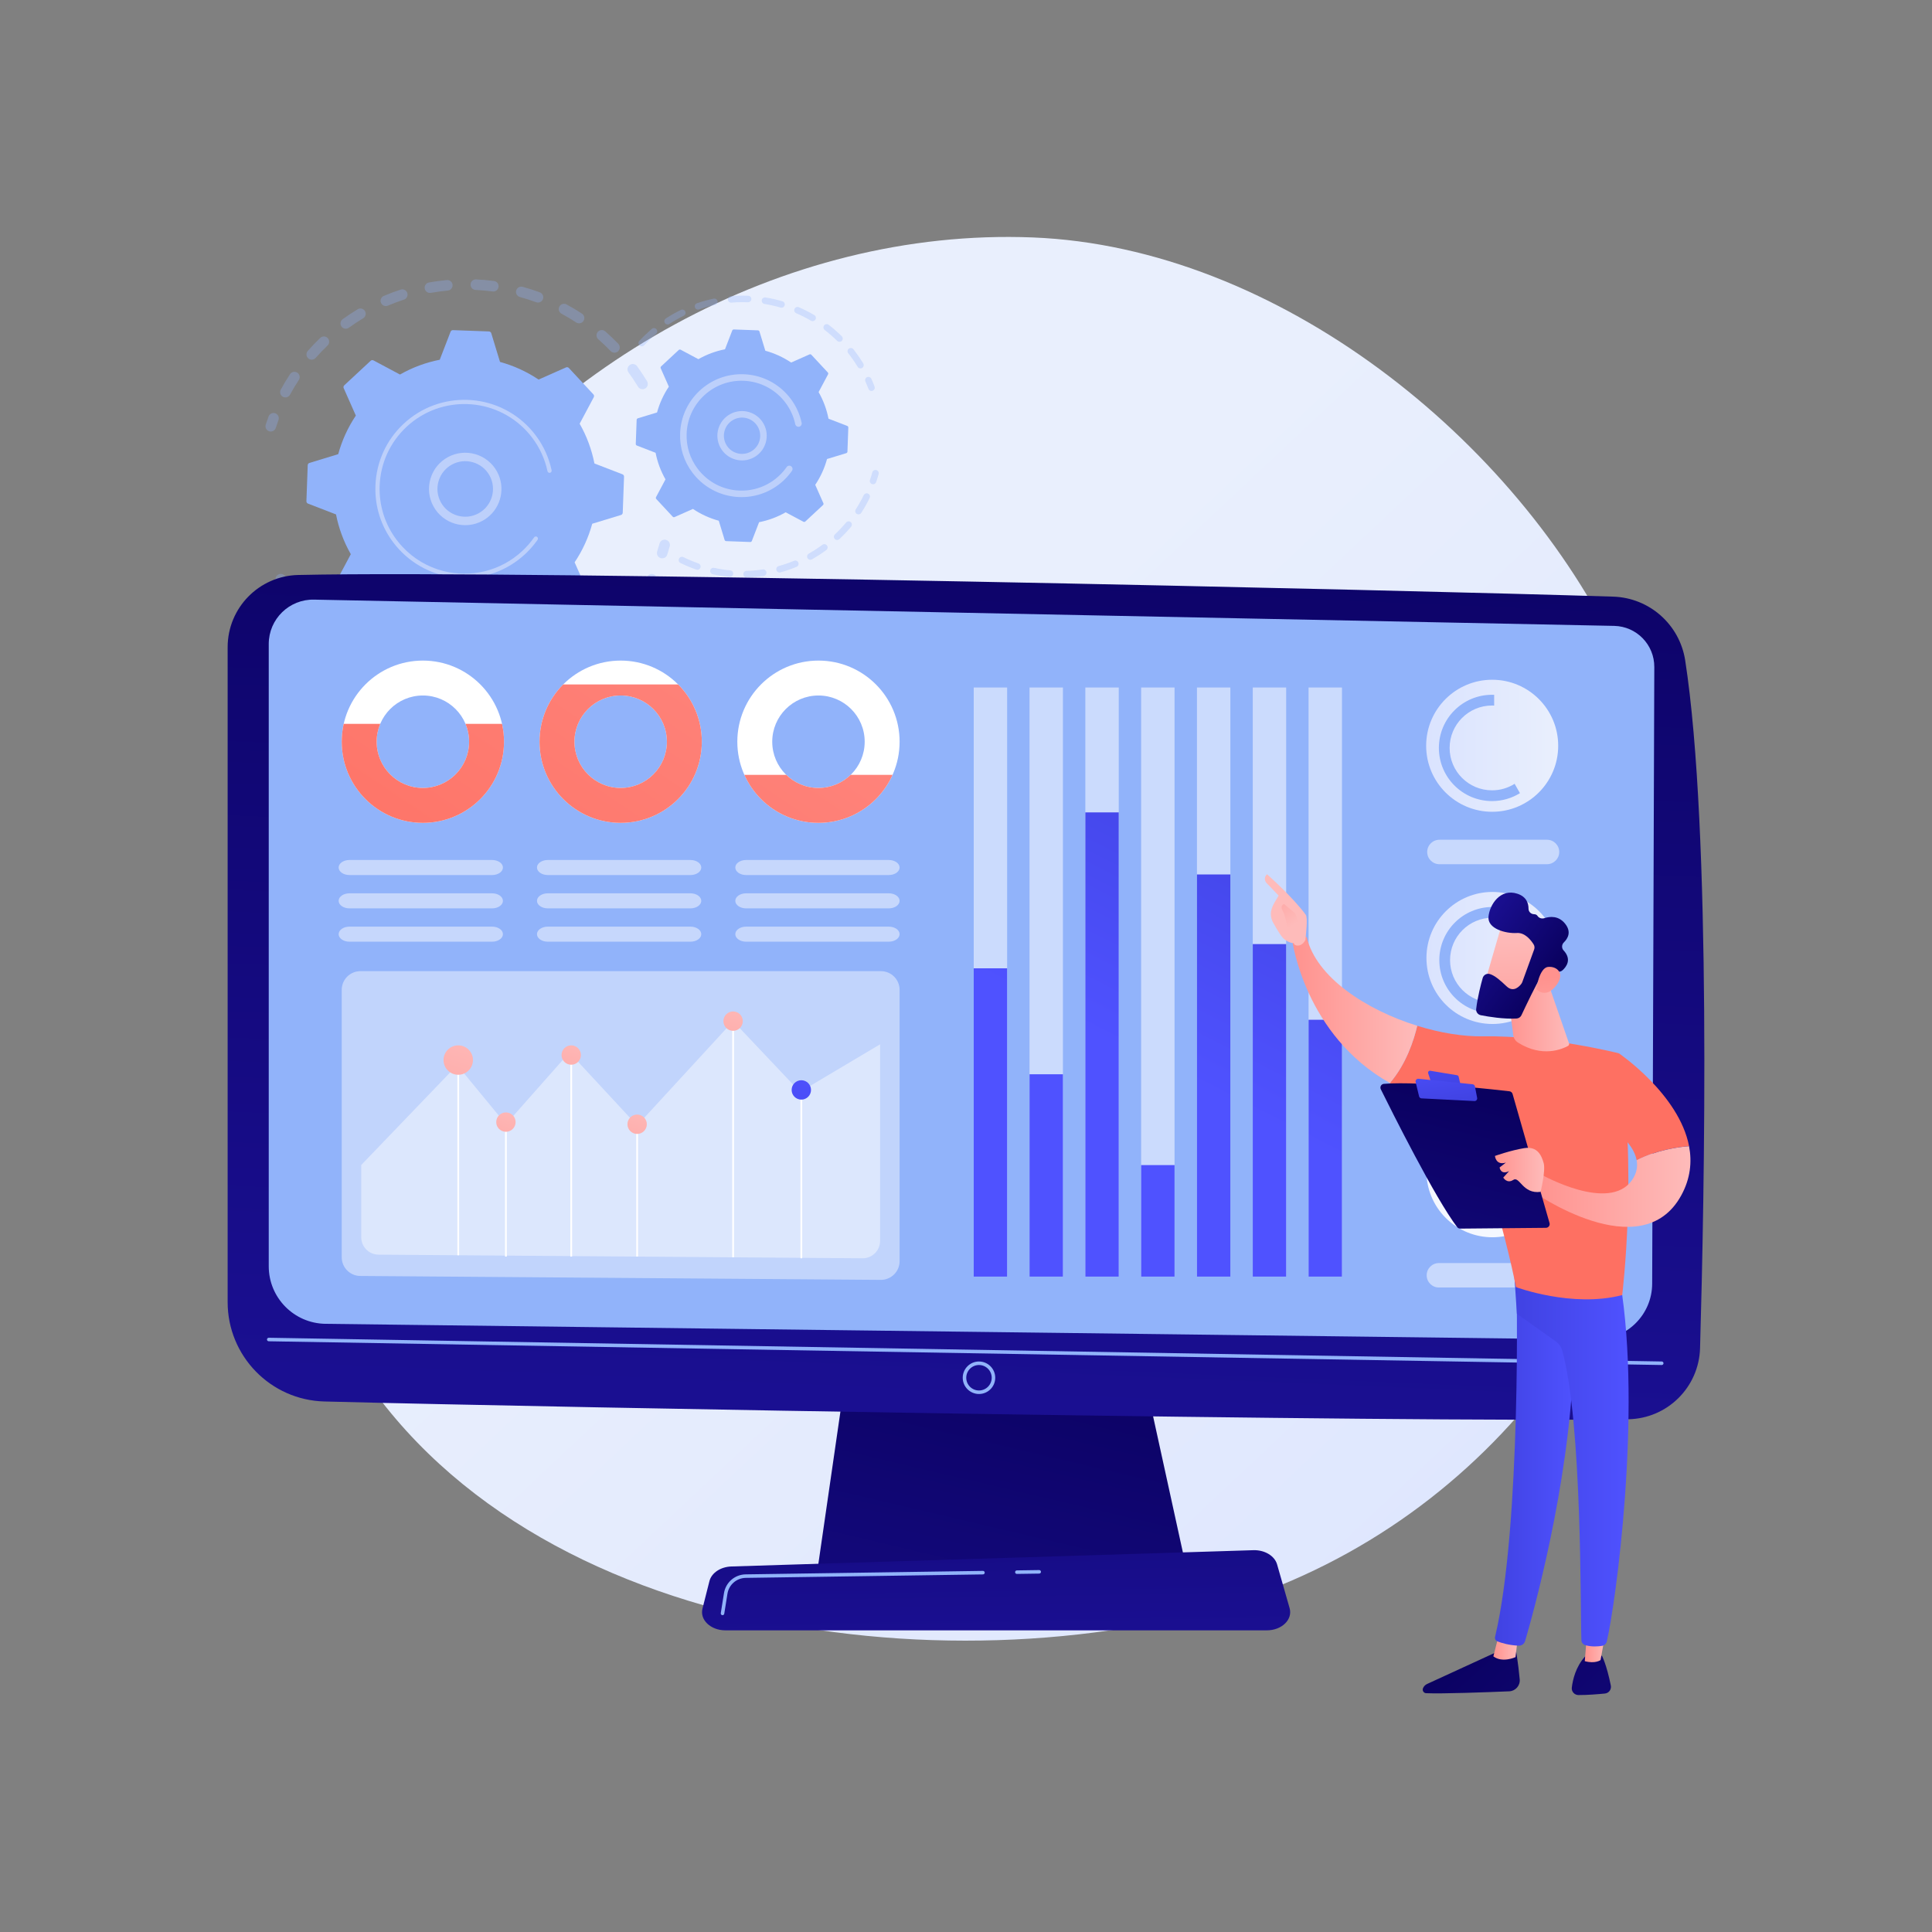 <?xml version="1.0" encoding="UTF-8" standalone="no"?>
<!-- Generator: Adobe Illustrator 27.5.0, SVG Export Plug-In . SVG Version: 6.00 Build 0)  -->

<svg
   version="1.1"
   x="0px"
   y="0px"
   viewBox="0 0 3710 3710"
   style="enable-background:new 0 0 3710 3710;"
   xml:space="preserve"
   id="svg133"
   sodipodi:docname="advanced-visualisation.svg"
   inkscape:version="1.3.2 (091e20e, 2023-11-25, custom)"
   xmlns:inkscape="http://www.inkscape.org/namespaces/inkscape"
   xmlns:sodipodi="http://sodipodi.sourceforge.net/DTD/sodipodi-0.dtd"
   xmlns:xlink="http://www.w3.org/1999/xlink"
   xmlns="http://www.w3.org/2000/svg"
   xmlns:svg="http://www.w3.org/2000/svg"><rect x="0" y="0" width="3710" height="3710" fill="#808080" stroke="none"/><defs
   id="defs133" /><sodipodi:namedview
   id="namedview133"
   pagecolor="#ffffff"
   bordercolor="#000000"
   borderopacity="0.25"
   inkscape:showpageshadow="2"
   inkscape:pageopacity="0.0"
   inkscape:pagecheckerboard="0"
   inkscape:deskcolor="#d1d1d1"
   inkscape:zoom="0.17574124"
   inkscape:cx="1855"
   inkscape:cy="1855"
   inkscape:window-width="1440"
   inkscape:window-height="890"
   inkscape:window-x="382"
   inkscape:window-y="1273"
   inkscape:window-maximized="1"
   inkscape:current-layer="svg133" />

<g
   id="Illustration">
	<g
   id="g133">
		<linearGradient
   id="SVGID_1_"
   gradientUnits="userSpaceOnUse"
   x1="3451.851"
   y1="3559.155"
   x2="1564.103"
   y2="1549.618">
			<stop
   offset="0"
   style="stop-color:#DAE3FE"
   id="stop2" />
			<stop
   offset="1"
   style="stop-color:#E9EFFD"
   id="stop3" />
		</linearGradient>
		<path
   style="fill:url(#SVGID_1_);"
   d="M2883.001,2753.432c-169.245,178.531-393.848,309.453-663.301,362.308    c-620.43,121.7-1459.059-63.808-1647.917-747.875c-115.105-416.927-34.508-904.571,201.932-1265.823    c259.882-397.067,729.047-664.998,1209.217-646.102c469.807,18.488,930.291,388.32,1124.922,799.657    C3353.295,1774.316,3244.269,2372.34,2883.001,2753.432z"
   id="path3" />
		<g
   id="g20">
			<g
   id="g12">
				<g
   style="opacity:0.3;"
   id="g5">
					<path
   style="fill:#91B3FA;"
   d="M1239.079,745.936c-4.795,2.9-11.033,1.361-13.93-3.433       c-5.632-9.315-11.751-18.524-18.19-27.372c-3.258-4.476-2.318-10.725,2.076-14.053c0.052-0.039,0.104-0.079,0.158-0.12       c4.53-3.296,10.875-2.295,14.172,2.236c6.776,9.313,13.22,19.007,19.147,28.814c2.712,4.483,1.54,10.231-2.548,13.327       C1239.682,745.549,1239.388,745.752,1239.079,745.936z M1172.665,674.217c-7.581-7.884-15.57-15.517-23.755-22.695       c-4.209-3.691-4.632-10.101-0.939-14.315c3.722-4.215,10.105-4.63,14.318-0.936c8.611,7.551,17.022,15.586,25,23.88       c3.883,4.038,3.757,10.461-0.281,14.345c-0.293,0.282-0.6,0.543-0.916,0.783       C1182.049,678.339,1176.266,677.962,1172.665,674.217z M1106.443,619.217c-9.12-5.982-18.611-11.639-28.216-16.817       c-4.93-2.658-6.773-8.813-4.115-13.744c2.661-4.923,8.81-6.771,13.744-4.115c10.114,5.453,20.111,11.412,29.713,17.711       c4.685,3.073,5.99,9.361,2.92,14.047c-0.656,0.998-1.457,1.844-2.357,2.526C1114.81,621.342,1110.129,621.635,1106.443,619.217       z M1029.584,580.41c-10.239-3.797-20.762-7.191-31.277-10.095c-5.4-1.493-8.57-7.08-7.079-12.479       c1.497-5.398,7.082-8.564,12.479-7.079c11.072,3.058,22.149,6.634,32.927,10.625c5.252,1.948,7.933,7.785,5.986,13.038       c-0.697,1.88-1.891,3.43-3.379,4.557C1036.57,581,1032.958,581.658,1029.584,580.41z M945.995,559.692       c-10.8-1.424-21.817-2.407-32.738-2.914c-5.598-0.264-9.922-5.012-9.661-10.608c0.26-5.6,5.011-9.924,10.608-9.658       c11.49,0.535,23.081,1.569,34.445,3.068c5.554,0.731,9.463,5.827,8.729,11.383c-0.368,2.799-1.846,5.18-3.932,6.76       C951.393,559.278,948.751,560.055,945.995,559.692z M859.906,557.986c-10.864,1-21.819,2.481-32.563,4.4       c-5.515,0.985-10.786-2.688-11.77-8.201c-0.986-5.516,2.683-10.786,8.201-11.773c11.306-2.021,22.84-3.577,34.273-4.63       c5.579-0.512,10.517,3.593,11.032,9.172c0.334,3.624-1.283,6.976-3.986,9.023C863.634,557.081,861.862,557.806,859.906,557.986       z M543.208,761.968c-4.927-2.666-6.76-8.823-4.093-13.751c5.465-10.093,11.445-20.085,17.773-29.693       c3.082-4.68,9.373-5.975,14.052-2.892c4.678,3.079,5.972,9.37,2.892,14.049c-6.009,9.124-11.686,18.612-16.874,28.197       c-0.712,1.315-1.671,2.408-2.79,3.256C551.094,763.461,546.82,763.925,543.208,761.968z M775.631,575.394       c-10.364,3.39-20.707,7.27-30.741,11.539c-5.158,2.191-11.115-0.212-13.307-5.367c-2.193-5.158,0.224-11.09,5.368-13.305       c10.567-4.493,21.459-8.581,32.374-12.149c5.325-1.741,11.053,1.163,12.795,6.49c1.381,4.223-0.161,8.701-3.516,11.242       C777.731,574.505,776.731,575.033,775.631,575.394z M591.909,688.177c-4.204-3.701-4.611-10.113-0.909-14.318       c7.585-8.611,15.643-17.01,23.943-24.965c4.032-3.898,10.467-3.736,14.344,0.307c3.875,4.044,3.738,10.466-0.307,14.344       c-7.889,7.56-15.547,15.541-22.753,23.727c-0.46,0.522-0.963,0.983-1.497,1.387       C600.964,691.509,595.589,691.419,591.909,688.177z M697.375,611.194c-9.339,5.62-18.557,11.716-27.401,18.125       c-4.536,3.291-10.878,2.278-14.167-2.26c-3.244-4.477-2.3-10.714,2.087-14.037c0.057-0.043,0.115-0.087,0.174-0.127       c9.308-6.75,19.013-13.17,28.84-19.086c4.803-2.886,11.035-1.338,13.925,3.462c2.699,4.482,1.523,10.219-2.558,13.31       C697.99,610.798,697.687,611.002,697.375,611.194z"
   id="path4" />
					<path
   style="fill:#91B3FA;"
   d="M526.065,826.589c1.592-1.206,2.848-2.892,3.513-4.937c1.619-4.974,3.372-9.994,5.202-14.929       c1.951-5.25-0.725-11.092-5.976-13.041c-5.252-1.953-11.098,0.72-13.041,5.979c-1.929,5.188-3.77,10.47-5.476,15.703       c-1.736,5.326,1.176,11.054,6.5,12.788C520.072,829.223,523.506,828.526,526.065,826.589z"
   id="path5" />
				</g>
				<g
   style="opacity:0.3;"
   id="g8">
					<path
   style="fill:#91B3FA;"
   d="M552.681,1134.719c3.903-2.956,5.195-8.388,2.821-12.848c-2.458-4.615-4.862-9.361-7.14-14.102       c-2.428-5.051-8.489-7.176-13.538-4.75c-5.07,2.438-7.175,8.49-4.749,13.538c2.401,4.991,4.93,9.99,7.518,14.85       c2.633,4.945,8.777,6.819,13.723,4.187C551.801,1135.335,552.256,1135.041,552.681,1134.719z"
   id="path6" />
					<path
   style="fill:#91B3FA;"
   d="M1123.552,1276.179c-4.626,3.16-10.939,1.971-14.1-2.659       c-3.158-4.627-1.967-10.927,2.659-14.097c8.809-6.015,17.497-12.499,25.928-19.341c4.317-3.528,10.74-2.864,14.27,1.486       s2.865,10.738-1.484,14.271c-3.653,2.964-7.34,5.857-11.061,8.674C1134.455,1268.533,1129.001,1272.459,1123.552,1276.179z        M1176.951,1218.627c-4.084-3.831-4.291-10.251-0.458-14.336c7.356-7.847,14.463-16.087,21.118-24.496       c3.459-4.399,9.856-5.137,14.251-1.661c4.391,3.475,5.134,9.856,1.658,14.247c-7.006,8.854-14.485,17.531-22.229,25.785       c-0.401,0.428-0.832,0.814-1.284,1.156C1186.138,1222.253,1180.611,1222.059,1176.951,1218.627z M1075.873,1304.152       c-10.103,5.031-20.56,9.699-31.083,13.87c-5.208,2.065-11.104-0.483-13.171-5.693c-2.064-5.207,0.487-11.096,5.693-13.169       c9.994-3.96,19.923-8.391,29.515-13.17c5.016-2.496,11.106-0.457,13.605,4.56c2.209,4.436,0.865,9.714-2.948,12.601       C1076.988,1303.527,1076.45,1303.864,1075.873,1304.152z M1230.891,1150.363c-4.828-2.84-6.441-9.06-3.598-13.887       c5.448-9.255,10.562-18.855,15.206-28.529c2.424-5.056,8.481-7.182,13.534-4.756c5.051,2.423,7.18,8.481,4.757,13.531       c-4.89,10.189-10.277,20.298-16.012,30.044c-0.694,1.177-1.586,2.165-2.613,2.943       C1238.986,1152.116,1234.54,1152.511,1230.891,1150.363z M992.162,1334.803c-10.955,2.684-22.179,4.935-33.361,6.693       c-5.534,0.871-10.724-2.908-11.596-8.441c-0.873-5.537,2.91-10.729,8.444-11.599c10.622-1.671,21.282-3.809,31.686-6.359       c5.443-1.333,10.935,1.999,12.268,7.441c0.993,4.055-0.603,8.136-3.731,10.505       C994.8,1333.853,993.548,1334.464,992.162,1334.803z M903.758,1346.351c-11.304,0.225-22.75-0.026-34.018-0.742       c-5.592-0.358-9.836-5.177-9.48-10.77c0.358-5.599,5.178-9.841,10.769-9.478c10.707,0.68,21.584,0.918,32.327,0.706       c5.602-0.112,10.232,4.34,10.344,9.942c0.065,3.375-1.525,6.398-4.025,8.292       C908.025,1345.551,905.982,1346.308,903.758,1346.351z M814.934,1338.36c-11.091-2.243-22.211-4.981-33.047-8.133       c-5.381-1.566-8.471-7.195-6.907-12.574c1.567-5.387,7.196-8.471,12.574-6.907c10.298,2.998,20.861,5.596,31.403,7.728       c5.491,1.111,9.043,6.464,7.931,11.953c-0.51,2.523-1.913,4.635-3.815,6.075C820.833,1338.198,817.903,1338.96,814.934,1338.36       z M729.97,1311.183c-10.331-4.613-20.584-9.722-30.475-15.186c-4.904-2.708-6.685-8.88-3.975-13.785       c2.704-4.896,8.881-6.68,13.785-3.972c9.39,5.186,19.125,10.037,28.94,14.42c5.115,2.285,7.41,8.281,5.125,13.397       c-0.722,1.616-1.813,2.949-3.13,3.947C737.386,1312.163,733.473,1312.746,729.97,1311.183z M653.015,1265.976       c-9.038-6.76-17.906-13.997-26.361-21.512c-4.188-3.723-4.567-10.136-0.843-14.323c3.712-4.173,10.132-4.566,14.32-0.843       c8.031,7.14,16.454,14.012,25.039,20.436c4.485,3.354,5.402,9.713,2.046,14.198c-0.584,0.781-1.259,1.456-2,2.017       C661.703,1268.608,656.719,1268.748,653.015,1265.976z M587.932,1205.04c-5.416-6.312-10.705-12.87-15.716-19.488       c-1.816-2.398-3.597-4.806-5.351-7.231c-3.282-4.537-2.387-10.927,2.273-14.162c4.537-3.286,10.88-2.269,14.166,2.271       c1.666,2.302,3.362,4.597,5.087,6.875c4.766,6.293,9.789,12.524,14.939,18.526c3.648,4.25,3.158,10.656-1.094,14.303       c-0.16,0.136-0.323,0.269-0.489,0.395C597.505,1209.739,591.441,1209.132,587.932,1205.04z"
   id="path7" />
					<path
   style="fill:#91B3FA;"
   d="M1277.782,1070.084c1.608-1.218,2.869-2.923,3.531-4.986c1.676-5.23,3.272-10.595,4.745-15.945       c1.489-5.402-1.684-10.987-7.085-12.474c-5.402-1.486-10.986,1.679-12.474,7.085c-1.4,5.082-2.918,10.177-4.507,15.144       c-1.711,5.332,1.228,11.044,6.564,12.754C1271.828,1072.709,1275.239,1072.009,1277.782,1070.084z"
   id="path8" />
				</g>
				<g
   id="g11">
					<path
   style="fill:#91B3FA;"
   d="M1198.349,915.374c0.073-2.022-1.144-3.867-3.031-4.595l-53.834-20.78       c-5.189-26.445-14.633-52.251-28.388-76.332l27.122-50.892c0.951-1.785,0.665-3.977-0.713-5.459l-47.135-50.688       c-1.377-1.482-3.544-1.926-5.392-1.107l-52.727,23.359c-23.019-15.466-48.074-26.758-74.072-33.852l-16.818-55.2       c-0.59-1.935-2.342-3.282-4.363-3.356l-69.172-2.513c-2.021-0.073-3.867,1.144-4.595,3.031l-20.779,53.834       c-26.445,5.188-52.252,14.631-76.333,28.388l-50.892-27.122c-1.785-0.952-3.977-0.666-5.458,0.712l-50.69,47.135       c-1.481,1.378-1.925,3.543-1.106,5.392l23.359,52.727c-15.467,23.019-26.758,48.074-33.851,74.072l-55.201,16.818       c-1.934,0.59-3.283,2.341-3.356,4.363l-2.513,69.172c-0.073,2.021,1.144,3.867,3.03,4.595l53.836,20.78       c5.188,26.445,14.632,52.251,28.388,76.332l-27.122,50.893c-0.952,1.785-0.666,3.977,0.711,5.458l47.136,50.689       c1.378,1.481,3.543,1.925,5.392,1.106l52.727-23.358c23.019,15.467,48.074,26.758,74.072,33.852l16.818,55.2       c0.589,1.935,2.341,3.283,4.363,3.356l69.172,2.513c2.021,0.073,3.866-1.144,4.595-3.03l20.779-53.835       c26.445-5.188,52.251-14.632,76.333-28.387l50.892,27.122c1.784,0.95,3.976,0.665,5.458-0.713l50.688-47.135       c1.481-1.377,1.926-3.543,1.106-5.392l-23.358-52.726c15.467-23.02,26.757-48.074,33.851-74.072l55.2-16.818       c1.935-0.589,3.282-2.342,3.356-4.363L1198.349,915.374z"
   id="path9" />
					<g
   id="g10">
						<path
   style="fill:#BDD0FB;"
   d="M926.847,999.925c-33.635,18.452-76.01,6.105-94.465-27.532        c-8.941-16.293-11-35.093-5.799-52.934c5.198-17.839,17.032-32.592,33.33-41.529c33.635-18.452,76.01-6.104,94.466,27.532        c16.788,30.6,8.082,68.433-18.956,88.908C932.743,996.4,929.879,998.261,926.847,999.925z M842.166,924.001        c-3.987,13.681-2.408,28.093,4.447,40.588c14.148,25.785,46.641,35.257,72.428,21.108c25.8-14.144,35.257-46.641,21.108-72.43        c-14.148-25.785-46.641-35.257-72.428-21.108c-2.338,1.284-4.552,2.721-6.64,4.303        C852.012,903.328,845.407,912.883,842.166,924.001z"
   id="path10" />
					</g>
					<path
   style="fill:#BDD0FB;"
   d="M994.955,1075.342c4.644-3.516,9.137-7.287,13.462-11.307l0,0       c1.361-1.265,2.702-2.553,4.022-3.862c6.508-6.454,12.492-13.416,17.86-20.777c0.073-0.1,0.146-0.2,0.22-0.3       c0.206-0.285,0.413-0.571,0.616-0.86c0.401-0.557,0.795-1.119,1.188-1.68c1.033-1.478,0.944-3.404-0.088-4.77       c-0.251-0.332-0.559-0.63-0.918-0.881c-1.837-1.283-4.364-0.826-5.648,1.006c-6.6,9.457-14.264,18.263-22.779,26.177       c-42.282,39.331-100.058,51.827-152.191,38.28c-28.998-7.531-56.25-23.125-78.12-46.646       c-3.836-4.124-7.436-8.411-10.788-12.841c-22.57-29.811-34.104-66.174-32.727-104.044c1.579-43.5,20.005-83.783,51.88-113.423       c65.838-61.21,169.124-57.435,230.311,8.365c3.773,4.057,7.326,8.29,10.647,12.679c14.396,19.017,24.471,40.972,29.424,64.326       c0.129,0.603,0.383,1.146,0.734,1.606c0.919,1.213,2.488,1.858,4.077,1.52c2.192-0.472,3.597-2.615,3.127-4.813       c-5.201-24.518-15.776-47.571-30.889-67.535c-3.486-4.607-7.216-9.049-11.174-13.309       c-64.241-69.086-172.721-73.002-241.782-8.785c-33.465,31.118-52.806,73.405-54.464,119.072       c-1.447,39.757,10.663,77.931,34.356,109.227c3.521,4.65,7.3,9.15,11.323,13.48c31.121,33.465,73.408,52.809,119.074,54.468       C925.473,1111.162,963.656,1099.044,994.955,1075.342z"
   id="path11" />
				</g>
			</g>
			<g
   id="g19">
				<g
   style="opacity:0.3;"
   id="g13">
					<path
   style="fill:#91B3FA;"
   d="M1677.328,749.468c2.161-1.636,3.084-4.553,2.072-7.217c-1.886-4.973-3.949-9.958-6.132-14.813       c-1.418-3.155-5.124-4.562-8.284-3.145c-3.166,1.408-4.563,5.128-3.145,8.284c2.08,4.627,4.047,9.377,5.848,14.123       c1.224,3.233,4.843,4.859,8.08,3.636C1676.341,750.116,1676.862,749.821,1677.328,749.468z"
   id="path12" />
					<path
   style="fill:#91B3FA;"
   d="M1655.636,706.528c-2.958,1.795-6.81,0.859-8.609-2.1c-4.54-7.46-9.515-14.775-14.787-21.736       c-1.112-1.468-2.245-2.928-3.396-4.382c-2.143-2.713-1.684-6.653,1.03-8.8c2.647-1.927,6.653-1.684,8.805,1.031       c1.203,1.523,2.387,3.051,3.551,4.587c5.526,7.297,10.743,14.966,15.501,22.792c1.686,2.768,0.967,6.329-1.565,8.246       C1655.999,706.292,1655.821,706.411,1655.636,706.528z M1607.625,654.599c-7.53-7.445-15.587-14.492-23.949-20.938       c-2.741-2.115-3.249-6.043-1.136-8.787c2.106-2.723,6.046-3.251,8.787-1.136c8.765,6.756,17.214,14.142,25.107,21.95       c2.461,2.434,2.483,6.401,0.051,8.865c-0.213,0.215-0.444,0.412-0.68,0.591       C1613.361,656.995,1609.868,656.816,1607.625,654.599z M1557.311,615.843c-9.11-5.366-18.652-10.213-28.368-14.414       c-3.173-1.373-4.636-5.062-3.263-8.236c1.379-3.185,5.057-4.643,8.237-3.267c10.188,4.403,20.199,9.494,29.752,15.116       c2.981,1.757,3.979,5.599,2.222,8.579c-0.431,0.724-0.982,1.334-1.616,1.814       C1562.312,616.922,1559.566,617.167,1557.311,615.843z M1499.012,590.632c-10.163-2.972-20.607-5.34-31.024-7.031       c-3.419-0.558-5.737-3.776-5.18-7.19c0.556-3.406,3.771-5.733,7.186-5.181c10.931,1.776,21.874,4.258,32.535,7.374       c3.321,0.97,5.226,4.454,4.256,7.775c-0.396,1.337-1.193,2.447-2.228,3.23C1503.029,590.767,1500.993,591.211,1499.012,590.632       z M1436.324,580.418c-10.576-0.411-21.273-0.169-31.803,0.712c-3.445,0.291-6.475-2.272-6.766-5.721       c-0.29-3.449,2.267-6.483,5.721-6.766c11.034-0.926,22.249-1.176,33.333-0.751c3.457,0.137,6.152,3.047,6.018,6.502       c-0.076,1.953-1.037,3.663-2.481,4.757C1439.232,579.996,1437.829,580.475,1436.324,580.418z M1373.056,585.731       c-10.348,2.172-20.654,5.011-30.639,8.443c-3.27,1.125-6.837-0.617-7.96-3.888c-1.122-3.271,0.611-6.826,3.889-7.964       c10.468-3.598,21.283-6.577,32.138-8.856c3.386-0.707,6.708,1.459,7.417,4.844c0.513,2.451-0.48,4.869-2.351,6.286       C1374.836,585.136,1373.995,585.535,1373.056,585.731z M1313.035,606.347c-9.469,4.63-18.773,9.918-27.652,15.721       c-2.899,1.888-6.781,1.075-8.671-1.823c-1.893-2.894-1.053-6.732,1.818-8.676c9.313-6.077,19.067-11.622,28.998-16.479       c3.11-1.519,6.863-0.231,8.383,2.877c1.337,2.733,0.499,5.969-1.842,7.742C1313.751,605.95,1313.407,606.165,1313.035,606.347z        M1228.005,663.4c-2.54-2.351-2.692-6.312-0.341-8.852c6.507-7.03,13.512-13.824,20.797-20.177       c1.102-0.972,2.214-1.922,3.331-2.868c2.566-2.296,6.599-1.897,8.829,0.759c2.231,2.647,1.89,6.596-0.755,8.829       c-1.052,0.882-2.095,1.779-3.147,2.706c-6.975,6.079-13.656,12.56-19.863,19.262c-0.255,0.277-0.531,0.525-0.819,0.743       C1233.66,665.603,1230.266,665.495,1228.005,663.4z"
   id="path13" />
				</g>
				<g
   style="opacity:0.3;"
   id="g15">
					<path
   style="fill:#91B3FA;"
   d="M1586.69,1056.285c-8.79,6.479-18.054,12.474-27.529,17.83       c-3.012,1.698-6.834,0.639-8.538-2.376c-1.704-3.016-0.602-6.82,2.376-8.538c9.038-5.103,17.871-10.824,26.257-17.006       c2.784-2.055,6.709-1.458,8.759,1.326c2.036,2.764,1.469,6.647-1.258,8.712       C1586.758,1056.234,1586.712,1056.269,1586.69,1056.285z M1603.033,1034.991c-2.37-2.518-2.251-6.485,0.269-8.854       c7.578-7.135,14.802-14.801,21.468-22.788c2.212-2.634,6.168-3.013,8.827-0.79c2.657,2.217,3.01,6.163,0.795,8.823       c-6.987,8.369-14.556,16.403-22.5,23.877c-0.168,0.158-0.338,0.303-0.519,0.44       C1608.854,1037.605,1605.252,1037.348,1603.033,1034.991z M1529.646,1088.476c-10.101,4.164-20.541,7.749-31.031,10.651       c-3.335,0.922-6.79-1.036-7.71-4.369c-0.926-3.336,1.027-6.772,4.364-7.711c10.008-2.766,19.965-6.184,29.604-10.153       c3.2-1.318,6.862,0.207,8.178,3.401c1.109,2.691,0.208,5.706-2.007,7.384       C1530.625,1087.996,1530.158,1088.266,1529.646,1088.476z M1645.18,986.803c-2.908-1.874-3.743-5.754-1.869-8.661       c5.641-8.747,10.798-17.925,15.328-27.288c1.51-3.109,5.259-4.412,8.366-2.913c3.115,1.509,4.421,5.256,2.912,8.371       c-4.748,9.82-10.158,19.45-16.076,28.622c-0.411,0.633-0.915,1.168-1.483,1.598       C1650.32,988.076,1647.453,988.267,1645.18,986.803z M1466.536,1105.921c-10.781,1.61-21.774,2.574-32.678,2.872       c-3.459,0.094-6.34-2.636-6.434-6.095c-0.095-3.46,2.63-6.344,6.095-6.435c10.401-0.278,20.884-1.201,31.166-2.74       c3.421-0.51,6.611,1.848,7.122,5.275c0.352,2.344-0.651,4.583-2.419,5.922       C1468.58,1105.332,1467.61,1105.759,1466.536,1105.921z M1401.073,1107.717c-10.875-1.022-21.785-2.714-32.424-5.027       c-3.38-0.734-5.524-4.067-4.789-7.449c0.731-3.378,4.068-5.529,7.454-4.793c10.145,2.203,20.553,3.815,30.932,4.791       c3.445,0.323,5.975,3.38,5.652,6.825c-0.172,1.819-1.105,3.385-2.458,4.411       C1404.235,1107.387,1402.696,1107.869,1401.073,1107.717z M1337.059,1093.786c-10.322-3.596-20.512-7.86-30.283-12.665       c-3.108-1.53-4.384-5.283-2.857-8.389c1.525-3.105,5.285-4.379,8.385-2.858c9.318,4.586,19.034,8.65,28.875,12.073       c3.269,1.139,4.996,4.713,3.854,7.979c-0.419,1.215-1.177,2.211-2.128,2.931       C1341.292,1094.08,1339.116,1094.5,1337.059,1093.786z"
   id="path14" />
					<path
   style="fill:#91B3FA;"
   d="M1680.345,928.644c0.964-0.73,1.726-1.745,2.145-2.975c1.728-5.077,3.31-10.228,4.712-15.31       c0.917-3.335-1.041-6.787-4.378-7.707c-3.332-0.908-6.781,1.044-7.706,4.378c-1.333,4.847-2.846,9.761-4.492,14.607       c-1.115,3.276,0.641,6.836,3.916,7.948C1676.587,930.278,1678.743,929.858,1680.345,928.644z"
   id="path15" />
				</g>
				<g
   id="g18">
					<path
   style="fill:#91B3FA;"
   d="M1629.011,820.976c0.048-1.353-0.766-2.588-2.028-3.075l-36.024-13.905       c-3.472-17.695-9.792-34.964-18.996-51.078l18.149-34.055c0.636-1.195,0.445-2.661-0.477-3.653l-31.541-33.918       c-0.921-0.992-2.371-1.289-3.608-0.741l-35.282,15.631c-15.404-10.35-32.169-17.906-49.565-22.653l-11.255-36.937       c-0.394-1.295-1.567-2.197-2.92-2.246l-46.286-1.681c-1.352-0.049-2.588,0.765-3.075,2.028l-13.904,36.023       c-17.696,3.472-34.965,9.791-51.079,18.996l-34.055-18.149c-1.195-0.636-2.661-0.445-3.652,0.476l-33.919,31.541       c-0.991,0.922-1.288,2.371-0.74,3.608l15.631,35.283c-10.35,15.404-17.906,32.169-22.652,49.566l-36.938,11.254       c-1.294,0.394-2.197,1.567-2.245,2.919l-1.682,46.287c-0.049,1.352,0.766,2.587,2.028,3.074l36.025,13.905       c3.471,17.695,9.79,34.964,18.995,51.078l-18.149,34.055c-0.637,1.194-0.446,2.661,0.476,3.652l31.541,33.919       c0.922,0.991,2.37,1.288,3.608,0.74l35.282-15.631c15.404,10.35,32.169,17.905,49.566,22.652l11.254,36.937       c0.394,1.295,1.567,2.196,2.92,2.246l46.286,1.681c1.353,0.049,2.588-0.766,3.075-2.028l13.904-36.024       c17.696-3.472,34.964-9.791,51.079-18.996l34.055,18.15c1.194,0.636,2.661,0.445,3.653-0.477l33.918-31.541       c0.991-0.922,1.289-2.371,0.74-3.608l-15.63-35.282c10.35-15.404,17.905-32.169,22.652-49.566l36.938-11.254       c1.295-0.394,2.197-1.567,2.246-2.919L1629.011,820.976z"
   id="path16" />
					<g
   id="g17">
						<path
   style="fill:#BDD0FB;"
   d="M1447.739,878.284c-11.099,6.094-23.907,7.497-36.061,3.953        c-12.151-3.539-22.199-11.602-28.287-22.703c-12.57-22.908-4.165-51.722,18.754-64.35        c22.916-12.565,51.778-4.151,64.342,18.754c6.091,11.098,7.495,23.904,3.953,36.057c-2.88,9.879-8.748,18.367-16.806,24.469        C1451.783,875.866,1449.812,877.144,1447.739,878.284z M1394.374,853.503c4.48,8.167,11.87,14.098,20.813,16.705        c8.937,2.604,18.359,1.571,26.522-2.907l0,0c8.159-4.49,14.094-11.87,16.701-20.813c2.608-8.936,1.57-18.358-2.906-26.519        c-9.246-16.852-30.476-23.041-47.332-13.799c-1.52,0.837-2.952,1.767-4.296,2.785        C1390.328,819.213,1385.964,838.175,1394.374,853.503z"
   id="path17" />
					</g>
					<path
   style="fill:#BDD0FB;"
   d="M1495.145,930.771c3.161-2.393,6.224-4.967,9.19-7.719c5.885-5.47,11.221-11.544,15.868-18.071       c0.207-0.295,0.413-0.59,0.62-0.884c1.595-2.282,1.458-5.256-0.136-7.365c-0.388-0.512-0.863-0.973-1.417-1.359       c-2.837-1.981-6.734-1.271-8.721,1.554c-4.281,6.135-9.243,11.835-14.745,16.945l-0.003,0.002       c-0.301,0.281-0.608,0.56-0.91,0.835c-13.13,11.977-28.748,20.227-45.56,24.363c-9.126,2.244-18.61,3.271-28.246,3.008       c-0.078-0.002-0.156-0.004-0.235-0.006c-0.242-0.01-0.479-0.014-0.718-0.025c-28.16-1.025-54.238-12.951-73.427-33.588       c-2.486-2.669-4.813-5.443-6.985-8.311c-14.61-19.299-22.076-42.841-21.188-67.36c1.025-28.161,12.955-54.234,33.589-73.421       c20.629-19.168,47.51-29.193,75.669-28.175c28.16,1.025,54.238,12.951,73.427,33.588c2.443,2.624,4.742,5.366,6.892,8.204       c9.321,12.314,15.842,26.525,19.048,41.642c0.199,0.932,0.591,1.77,1.133,2.48c1.418,1.873,3.842,2.87,6.295,2.348       c3.383-0.727,5.548-4.041,4.829-7.433c-3.588-16.915-10.884-32.819-21.307-46.593c-2.408-3.18-4.979-6.246-7.71-9.182       c-21.472-23.09-50.646-36.433-82.155-37.578c-31.503-1.142-61.57,10.022-84.654,31.517       c-23.089,21.468-36.434,50.639-37.575,82.148c-1,27.428,7.356,53.766,23.702,75.357c2.427,3.205,5.033,6.312,7.809,9.298       C1379.094,961.687,1447.494,966.855,1495.145,930.771z"
   id="path18" />
				</g>
			</g>
		</g>
		<g
   id="g92">
			<g
   id="g29">
				
					<linearGradient
   id="SVGID_00000132089593591054525970000003409101894001737864_"
   gradientUnits="userSpaceOnUse"
   x1="2040.609"
   y1="2443.013"
   x2="1772.708"
   y2="3583.308">
					<stop
   offset="0"
   style="stop-color:#09005D"
   id="stop20" />
					<stop
   offset="1"
   style="stop-color:#1A0F91"
   id="stop21" />
				</linearGradient>
				<polygon
   style="fill:url(#SVGID_00000132089593591054525970000003409101894001737864_);"
   points="1630.491,2595.803       1569.259,3018.363 2279.659,3018.363 2187.128,2595.803     "
   id="polygon21" />
				
					<linearGradient
   id="SVGID_00000022562344608311627670000011939511139418899079_"
   gradientUnits="userSpaceOnUse"
   x1="1907.654"
   y1="560.466"
   x2="1818.355"
   y2="2689.919">
					<stop
   offset="0"
   style="stop-color:#09005D"
   id="stop22" />
					<stop
   offset="1"
   style="stop-color:#1A0F91"
   id="stop23" />
				</linearGradient>
				<path
   style="fill:url(#SVGID_00000022562344608311627670000011939511139418899079_);"
   d="M437.146,1242.798v1257.713      c0,103.463,82.448,188.072,185.877,190.739c459.378,11.845,2066.06,40.569,2503.357,34.122      c75.16-1.108,136.046-61.254,138.215-136.391c8.433-292.183,22.127-994.787-28.553-1320.979      c-10.673-68.692-68.656-120.059-138.136-122.281c-384.901-12.313-2088.089-51.411-2525.182-41.595      C497.339,1105.818,437.146,1167.396,437.146,1242.798z"
   id="path23" />
				<path
   style="fill:#91B3FA;"
   d="M516.063,1236.676v1194.913c0,60.408,48.491,109.629,108.892,110.533l2438.512,30.127      c59.883,0.896,108.969-47.283,109.192-107.172l4.08-1184.237c0.16-42.822-33.957-77.91-76.766-78.951L603.388,1151.45      C555.507,1150.285,516.063,1188.782,516.063,1236.676z"
   id="path24" />
				<path
   style="fill:#91B3FA;"
   d="M3191.019,2621.221c-0.02,0-0.04,0-0.06,0l-2674.954-45.578      c-1.867-0.033-3.355-1.572-3.323-3.438c0.031-1.872,1.592-3.295,3.439-3.325l2674.954,45.578      c1.867,0.033,3.355,1.572,3.323,3.437C3194.367,2619.745,3192.858,2621.221,3191.019,2621.221z"
   id="path25" />
				<path
   style="fill:#91B3FA;"
   d="M1879.928,2676.886c-17.21,0-31.212-14.004-31.212-31.214c0-17.21,14.002-31.214,31.212-31.214      c17.212,0,31.214,14.004,31.214,31.214C1911.141,2662.882,1897.139,2676.886,1879.928,2676.886z M1879.928,2621.221      c-13.482,0-24.45,10.969-24.45,24.451c0,13.482,10.968,24.451,24.45,24.451s24.451-10.969,24.451-24.451      C1904.379,2632.19,1893.41,2621.221,1879.928,2621.221z"
   id="path26" />
				
					<linearGradient
   id="SVGID_00000011029503061289802690000001329539983804581557_"
   gradientUnits="userSpaceOnUse"
   x1="1899.799"
   y1="2301.509"
   x2="1913.538"
   y2="3139.555">
					<stop
   offset="0"
   style="stop-color:#09005D"
   id="stop26" />
					<stop
   offset="1"
   style="stop-color:#1A0F91"
   id="stop27" />
				</linearGradient>
				<path
   style="fill:url(#SVGID_00000011029503061289802690000001329539983804581557_);"
   d="M2432.679,3130.72H1392.96      c-28.246,0-49.458-20.108-43.996-41.707l13.341-52.763c4.012-15.867,21.469-27.517,42.203-28.164l1002.326-31.276      c21.661-0.676,40.841,10.822,45.561,27.313l24.051,84.039C2482.694,3109.996,2461.381,3130.72,2432.679,3130.72z"
   id="path27" />
				<path
   style="fill:#91B3FA;"
   d="M1952.659,3022.372c-1.844,0-3.351-1.483-3.38-3.332c-0.026-1.869,1.465-3.404,3.332-3.431      l42.951-0.627c1.795,0.01,3.403,1.466,3.431,3.332c0.026,1.869-1.464,3.404-3.332,3.431l-42.951,0.627H1952.659z"
   id="path28" />
				<path
   style="fill:#91B3FA;"
   d="M1387.458,3101.623c-0.178,0-0.358-0.013-0.538-0.043c-1.844-0.294-3.101-2.027-2.805-3.87      l6.128-38.376c3.291-20.618,20.832-35.804,41.711-36.111l455.56-6.663h0.051c1.844,0,3.352,1.483,3.38,3.332      c0.026,1.869-1.464,3.404-3.332,3.431l-455.56,6.664c-17.585,0.258-32.361,13.046-35.133,30.411l-6.129,38.376      C1390.526,3100.438,1389.089,3101.623,1387.458,3101.623z"
   id="path29" />
			</g>
			<g
   id="g48">
				<g
   style="opacity:0.53;"
   id="g35">
					<rect
   x="1869.839"
   y="1320.201"
   style="fill:#FFFFFF;"
   width="64.137"
   height="1131.264"
   id="rect29" />
					<rect
   x="1977.006"
   y="1320.201"
   style="fill:#FFFFFF;"
   width="64.137"
   height="1131.264"
   id="rect30" />
					<rect
   x="2084.174"
   y="1320.201"
   style="fill:#FFFFFF;"
   width="64.137"
   height="1131.264"
   id="rect31" />
					<rect
   x="2191.341"
   y="1320.201"
   style="fill:#FFFFFF;"
   width="64.137"
   height="1131.264"
   id="rect32" />
					<rect
   x="2298.508"
   y="1320.201"
   style="fill:#FFFFFF;"
   width="64.137"
   height="1131.264"
   id="rect33" />
					<rect
   x="2405.675"
   y="1320.201"
   style="fill:#FFFFFF;"
   width="64.137"
   height="1131.264"
   id="rect34" />
					<rect
   x="2512.842"
   y="1320.201"
   style="fill:#FFFFFF;"
   width="64.137"
   height="1131.264"
   id="rect35" />
				</g>
				
					<linearGradient
   id="SVGID_00000103958275188022978610000010876050808080508812_"
   gradientUnits="userSpaceOnUse"
   x1="2010.495"
   y1="1943.505"
   x2="2295.568"
   y2="1387.098">
					<stop
   offset="0"
   style="stop-color:#4F52FF"
   id="stop35" />
					<stop
   offset="1"
   style="stop-color:#4042E2"
   id="stop36" />
				</linearGradient>
				
					<rect
   x="1869.839"
   y="1859.43"
   style="fill:url(#SVGID_00000103958275188022978610000010876050808080508812_);"
   width="64.137"
   height="592.034"
   id="rect36" />
				
					<linearGradient
   id="SVGID_00000071545107154797286060000000102234878127486377_"
   gradientUnits="userSpaceOnUse"
   x1="2136.666"
   y1="2008.149"
   x2="2421.739"
   y2="1451.741">
					<stop
   offset="0"
   style="stop-color:#4F52FF"
   id="stop37" />
					<stop
   offset="1"
   style="stop-color:#4042E2"
   id="stop38" />
				</linearGradient>
				
					<rect
   x="1977.006"
   y="2062.903"
   style="fill:url(#SVGID_00000071545107154797286060000000102234878127486377_);"
   width="64.137"
   height="388.561"
   id="rect38" />
				
					<linearGradient
   id="SVGID_00000133529323713034790690000016426512124257307816_"
   gradientUnits="userSpaceOnUse"
   x1="2119.515"
   y1="1999.361"
   x2="2404.588"
   y2="1442.953">
					<stop
   offset="0"
   style="stop-color:#4F52FF"
   id="stop39" />
					<stop
   offset="1"
   style="stop-color:#4042E2"
   id="stop40" />
				</linearGradient>
				
					<rect
   x="2084.174"
   y="1560.034"
   style="fill:url(#SVGID_00000133529323713034790690000016426512124257307816_);"
   width="64.137"
   height="891.43"
   id="rect40" />
				
					<linearGradient
   id="SVGID_00000005266093576685999270000002669453706211521714_"
   gradientUnits="userSpaceOnUse"
   x1="2341.826"
   y1="2113.26"
   x2="2626.898"
   y2="1556.853">
					<stop
   offset="0"
   style="stop-color:#4F52FF"
   id="stop41" />
					<stop
   offset="1"
   style="stop-color:#4042E2"
   id="stop42" />
				</linearGradient>
				
					<rect
   x="2191.341"
   y="2237.309"
   style="fill:url(#SVGID_00000005266093576685999270000002669453706211521714_);"
   width="64.137"
   height="214.155"
   id="rect42" />
				
					<linearGradient
   id="SVGID_00000168085558593483856590000009936723078541252527_"
   gradientUnits="userSpaceOnUse"
   x1="2313.468"
   y1="2098.731"
   x2="2598.54"
   y2="1542.323">
					<stop
   offset="0"
   style="stop-color:#4F52FF"
   id="stop43" />
					<stop
   offset="1"
   style="stop-color:#4042E2"
   id="stop44" />
				</linearGradient>
				
					<rect
   x="2298.508"
   y="1679.212"
   style="fill:url(#SVGID_00000168085558593483856590000009936723078541252527_);"
   width="64.137"
   height="772.253"
   id="rect44" />
				
					<linearGradient
   id="SVGID_00000005243710602902381980000011479666284668167841_"
   gradientUnits="userSpaceOnUse"
   x1="2425.483"
   y1="2156.122"
   x2="2710.555"
   y2="1599.716">
					<stop
   offset="0"
   style="stop-color:#4F52FF"
   id="stop45" />
					<stop
   offset="1"
   style="stop-color:#4042E2"
   id="stop46" />
				</linearGradient>
				
					<rect
   x="2405.675"
   y="1812.922"
   style="fill:url(#SVGID_00000005243710602902381980000011479666284668167841_);"
   width="64.137"
   height="638.542"
   id="rect46" />
				
					<linearGradient
   id="SVGID_00000163752263616640949350000009695364238427936665_"
   gradientUnits="userSpaceOnUse"
   x1="2539.859"
   y1="2214.722"
   x2="2824.932"
   y2="1658.313">
					<stop
   offset="0"
   style="stop-color:#4F52FF"
   id="stop47" />
					<stop
   offset="1"
   style="stop-color:#4042E2"
   id="stop48" />
				</linearGradient>
				
					<rect
   x="2512.842"
   y="1958.26"
   style="fill:url(#SVGID_00000163752263616640949350000009695364238427936665_);"
   width="64.137"
   height="493.205"
   id="rect48" />
			</g>
			<g
   id="g58">
				<g
   id="g51">
					<g
   id="g50">
						<defs
   id="defs48">
							<path
   id="SVGID_00000006669771525422749820000008790633626062810260_"
   d="M812.035,1268.51         c-86.053,0-155.812,69.759-155.812,155.812c0,86.053,69.759,155.812,155.812,155.812         c86.053,0,155.812-69.759,155.812-155.812C967.847,1338.269,898.088,1268.51,812.035,1268.51z M812.035,1513.091         c-49.026,0-88.77-39.744-88.77-88.77c0-49.026,39.744-88.77,88.77-88.77c49.025,0,88.769,39.744,88.769,88.77         C900.804,1473.348,861.06,1513.091,812.035,1513.091z" />
						</defs>
						
							<use
   xlink:href="#SVGID_00000006669771525422749820000008790633626062810260_"
   style="overflow:visible;opacity:0.57;fill:#FFFFFF;"
   id="use48" />
						<clipPath
   id="SVGID_00000171701904462676889610000010371477680257994429_">
							<use
   xlink:href="#SVGID_00000006669771525422749820000008790633626062810260_"
   style="overflow:visible;opacity:0.57;"
   id="use49" />
						</clipPath>
						
							<linearGradient
   id="SVGID_00000057140080975686905650000016165864350725450427_"
   gradientUnits="userSpaceOnUse"
   x1="1484.675"
   y1="511.586"
   x2="622.586"
   y2="1789.263">
							<stop
   offset="0"
   style="stop-color:#FF928E"
   id="stop49" />
							<stop
   offset="1"
   style="stop-color:#FE7062"
   id="stop50" />
						</linearGradient>
						
							<rect
   x="594.446"
   y="1390.055"
   style="clip-path:url(#SVGID_00000171701904462676889610000010371477680257994429_);fill:url(#SVGID_00000057140080975686905650000016165864350725450427_);"
   width="462.837"
   height="195.87"
   clip-path="url(#SVGID_00000171701904462676889610000010371477680257994429_)"
   id="rect50" />
					</g>
				</g>
				<g
   id="g54">
					<g
   id="g53">
						<defs
   id="defs51">
							<path
   id="SVGID_00000135658143343265327560000008397539853633692816_"
   d="M1191.859,1268.51         c-86.053,0-155.812,69.759-155.812,155.812c0,86.053,69.759,155.812,155.812,155.812         c86.053,0,155.813-69.759,155.813-155.812C1347.671,1338.269,1277.912,1268.51,1191.859,1268.51z M1191.859,1513.091         c-49.026,0-88.769-39.744-88.769-88.77c0-49.026,39.744-88.77,88.769-88.77c49.026,0,88.77,39.744,88.77,88.77         C1280.628,1473.348,1240.885,1513.091,1191.859,1513.091z" />
						</defs>
						
							<use
   xlink:href="#SVGID_00000135658143343265327560000008397539853633692816_"
   style="overflow:visible;opacity:0.57;fill:#FFFFFF;"
   id="use51" />
						<clipPath
   id="SVGID_00000142878726807948854740000008499900477230650274_">
							<use
   xlink:href="#SVGID_00000135658143343265327560000008397539853633692816_"
   style="overflow:visible;opacity:0.57;"
   id="use52" />
						</clipPath>
						
							<linearGradient
   id="SVGID_00000178922747180914738720000008511479150463629988_"
   gradientUnits="userSpaceOnUse"
   x1="1728.123"
   y1="675.851"
   x2="866.032"
   y2="1953.529">
							<stop
   offset="0"
   style="stop-color:#FF928E"
   id="stop52" />
							<stop
   offset="1"
   style="stop-color:#FE7062"
   id="stop53" />
						</linearGradient>
						
							<rect
   x="974.269"
   y="1314.346"
   style="clip-path:url(#SVGID_00000142878726807948854740000008499900477230650274_);fill:url(#SVGID_00000178922747180914738720000008511479150463629988_);"
   width="462.838"
   height="271.579"
   clip-path="url(#SVGID_00000142878726807948854740000008499900477230650274_)"
   id="rect53" />
					</g>
				</g>
				<g
   id="g57">
					<g
   id="g56">
						<defs
   id="defs54">
							<path
   id="SVGID_00000002343456340403937890000008532579214295759768_"
   d="M1571.683,1268.51         c-86.053,0-155.812,69.759-155.812,155.812c0,86.053,69.759,155.812,155.812,155.812         c86.053,0,155.812-69.759,155.812-155.812C1727.495,1338.269,1657.736,1268.51,1571.683,1268.51z M1571.683,1513.091         c-49.026,0-88.77-39.744-88.77-88.77c0-49.026,39.744-88.77,88.77-88.77c49.026,0,88.77,39.744,88.77,88.77         C1660.453,1473.348,1620.708,1513.091,1571.683,1513.091z" />
						</defs>
						
							<use
   xlink:href="#SVGID_00000002343456340403937890000008532579214295759768_"
   style="overflow:visible;opacity:0.57;fill:#FFFFFF;"
   id="use54" />
						<clipPath
   id="SVGID_00000095316313530738687170000013811138993182033793_">
							<use
   xlink:href="#SVGID_00000002343456340403937890000008532579214295759768_"
   style="overflow:visible;opacity:0.57;"
   id="use55" />
						</clipPath>
						
							<linearGradient
   id="SVGID_00000155833950419020493680000015778589098525179776_"
   gradientUnits="userSpaceOnUse"
   x1="2029.378"
   y1="879.117"
   x2="1167.289"
   y2="2156.793">
							<stop
   offset="0"
   style="stop-color:#FF928E"
   id="stop55" />
							<stop
   offset="1"
   style="stop-color:#FE7062"
   id="stop56" />
						</linearGradient>
						
							<rect
   x="1354.094"
   y="1487.99"
   style="clip-path:url(#SVGID_00000095316313530738687170000013811138993182033793_);fill:url(#SVGID_00000155833950419020493680000015778589098525179776_);"
   width="462.837"
   height="97.935"
   clip-path="url(#SVGID_00000095316313530738687170000013811138993182033793_)"
   id="rect56" />
					</g>
				</g>
			</g>
			<g
   id="g75">
				<path
   style="opacity:0.44;fill:#FFFFFF;"
   d="M1691.332,2457.723l-999.485-7.508c-19.718-0.148-35.624-16.174-35.624-35.892      v-513.517c0-19.824,16.07-35.894,35.893-35.894h999.485c19.823,0,35.893,16.07,35.893,35.894v521.025      C1727.495,2441.76,1711.26,2457.873,1691.332,2457.723z"
   id="path58" />
				<path
   style="opacity:0.44;fill:#FFFFFF;"
   d="M1536.302,2096.764l-128.524-135.883l-184.284,200.438l-130.034-140.307      l-121.954,137.861l-93.52-113.618L693.681,2237.14v138.761c0,18.34,14.794,33.245,33.132,33.383l929.589,6.983      c18.535,0.14,33.634-14.847,33.634-33.382v-377.491L1536.302,2096.764z"
   id="path59" />
				<rect
   x="1537.088"
   y="2092.986"
   style="fill:#FFFFFF;"
   width="3.381"
   height="323.283"
   id="rect59" />
				<rect
   x="1406.088"
   y="1960.882"
   style="fill:#FFFFFF;"
   width="3.381"
   height="453.517"
   id="rect60" />
				<rect
   x="1221.804"
   y="2158.874"
   style="fill:#FFFFFF;"
   width="3.381"
   height="254.142"
   id="rect61" />
				<rect
   x="1095.225"
   y="2025.981"
   style="fill:#FFFFFF;"
   width="3.381"
   height="387.035"
   id="rect62" />
				<rect
   x="969.817"
   y="2154.753"
   style="fill:#FFFFFF;"
   width="3.381"
   height="258.263"
   id="rect63" />
				<rect
   x="878.279"
   y="2035.62"
   style="fill:#FFFFFF;"
   width="3.381"
   height="374.92"
   id="rect64" />
				
					<linearGradient
   id="SVGID_00000040559501099131588070000010434247849715698360_"
   gradientUnits="userSpaceOnUse"
   x1="903.589"
   y1="1964.211"
   x2="785.091"
   y2="2322.46">
					<stop
   offset="0"
   style="stop-color:#FEBBBA"
   id="stop64" />
					<stop
   offset="1"
   style="stop-color:#FF928E"
   id="stop65" />
				</linearGradient>
				<circle
   style="fill:url(#SVGID_00000040559501099131588070000010434247849715698360_);"
   cx="879.969"
   cy="2035.62"
   r="28.241"
   id="circle65" />
				
					<linearGradient
   id="SVGID_00000007422107875393122780000010037184310576668348_"
   gradientUnits="userSpaceOnUse"
   x1="987.067"
   y1="2107.714"
   x2="909.005"
   y2="2343.715">
					<stop
   offset="0"
   style="stop-color:#FEBBBA"
   id="stop66" />
					<stop
   offset="1"
   style="stop-color:#FF928E"
   id="stop67" />
				</linearGradient>
				<path
   style="fill:url(#SVGID_00000007422107875393122780000010037184310576668348_);"
   d="M990.112,2154.754      c0,10.275-8.33,18.604-18.604,18.604c-10.275,0-18.604-8.33-18.604-18.604s8.329-18.604,18.604-18.604      C981.782,2136.15,990.112,2144.479,990.112,2154.754z"
   id="path67" />
				
					<linearGradient
   id="SVGID_00000168823354837601358630000012707206840014619032_"
   gradientUnits="userSpaceOnUse"
   x1="1112.475"
   y1="1978.941"
   x2="1034.413"
   y2="2214.942">
					<stop
   offset="0"
   style="stop-color:#FEBBBA"
   id="stop68" />
					<stop
   offset="1"
   style="stop-color:#FF928E"
   id="stop69" />
				</linearGradient>
				<path
   style="fill:url(#SVGID_00000168823354837601358630000012707206840014619032_);"
   d="M1115.52,2025.983      c0,10.275-8.329,18.604-18.604,18.604c-10.275,0-18.605-8.329-18.605-18.604c0-10.275,8.33-18.604,18.605-18.604      C1107.19,2007.379,1115.52,2015.708,1115.52,2025.983z"
   id="path69" />
				
					<linearGradient
   id="SVGID_00000165231754319677356550000012554976328830923904_"
   gradientUnits="userSpaceOnUse"
   x1="1239.054"
   y1="2111.832"
   x2="1160.993"
   y2="2347.832">
					<stop
   offset="0"
   style="stop-color:#FEBBBA"
   id="stop70" />
					<stop
   offset="1"
   style="stop-color:#FF928E"
   id="stop71" />
				</linearGradient>
				<path
   style="fill:url(#SVGID_00000165231754319677356550000012554976328830923904_);"
   d="M1242.099,2158.873      c0,10.275-8.33,18.604-18.604,18.604c-10.275,0-18.604-8.33-18.604-18.604s8.329-18.604,18.604-18.604      C1233.769,2140.269,1242.099,2148.598,1242.099,2158.873z"
   id="path71" />
				
					<linearGradient
   id="SVGID_00000047052889517949347420000012401306719523771056_"
   gradientUnits="userSpaceOnUse"
   x1="1423.339"
   y1="1913.84"
   x2="1345.277"
   y2="2149.84">
					<stop
   offset="0"
   style="stop-color:#FEBBBA"
   id="stop72" />
					<stop
   offset="1"
   style="stop-color:#FF928E"
   id="stop73" />
				</linearGradient>
				<path
   style="fill:url(#SVGID_00000047052889517949347420000012401306719523771056_);"
   d="M1426.383,1960.881      c0,10.275-8.329,18.604-18.604,18.604c-10.275,0-18.604-8.329-18.604-18.604c0-10.275,8.329-18.604,18.604-18.604      C1418.054,1942.277,1426.383,1950.606,1426.383,1960.881z"
   id="path73" />
				
					<linearGradient
   id="SVGID_00000152255938868903445360000001328502959556847006_"
   gradientUnits="userSpaceOnUse"
   x1="1554.338"
   y1="2045.946"
   x2="1476.277"
   y2="2281.945">
					<stop
   offset="0"
   style="stop-color:#4F52FF"
   id="stop74" />
					<stop
   offset="1"
   style="stop-color:#4042E2"
   id="stop75" />
				</linearGradient>
				<path
   style="fill:url(#SVGID_00000152255938868903445360000001328502959556847006_);"
   d="M1557.383,2092.986      c0,10.275-8.329,18.604-18.604,18.604c-10.275,0-18.604-8.329-18.604-18.604c0-10.275,8.329-18.604,18.604-18.604      C1549.054,2074.382,1557.383,2082.711,1557.383,2092.986z"
   id="path75" />
			</g>
			<g
   style="opacity:0.48;"
   id="g78">
				<path
   style="fill:#FFFFFF;"
   d="M945.024,1779.418H671.038c-11.461,0-20.753,6.47-20.753,14.452      c0,7.982,9.291,14.453,20.753,14.453h273.986c11.462,0,20.753-6.47,20.753-14.453      C965.777,1785.888,956.486,1779.418,945.024,1779.418z"
   id="path76" />
				<path
   style="fill:#FFFFFF;"
   d="M945.024,1715.424H671.038c-11.461,0-20.753,6.471-20.753,14.453s9.291,14.453,20.753,14.453      h273.986c11.462,0,20.753-6.471,20.753-14.453S956.486,1715.424,945.024,1715.424z"
   id="path77" />
				<path
   style="fill:#FFFFFF;"
   d="M945.024,1651.431H671.038c-11.461,0-20.753,6.47-20.753,14.452      c0,7.982,9.291,14.453,20.753,14.453h273.986c11.462,0,20.753-6.47,20.753-14.453      C965.777,1657.902,956.486,1651.431,945.024,1651.431z"
   id="path78" />
			</g>
			<g
   style="opacity:0.48;"
   id="g81">
				<path
   style="fill:#FFFFFF;"
   d="M1325.883,1779.418h-273.986c-11.461,0-20.753,6.47-20.753,14.452      c0,7.982,9.291,14.453,20.753,14.453h273.986c11.461,0,20.753-6.47,20.753-14.453      C1346.636,1785.888,1337.344,1779.418,1325.883,1779.418z"
   id="path79" />
				<path
   style="fill:#FFFFFF;"
   d="M1325.883,1715.424h-273.986c-11.461,0-20.753,6.471-20.753,14.453s9.291,14.453,20.753,14.453      h273.986c11.461,0,20.753-6.471,20.753-14.453S1337.344,1715.424,1325.883,1715.424z"
   id="path80" />
				<path
   style="fill:#FFFFFF;"
   d="M1325.883,1651.431h-273.986c-11.461,0-20.753,6.47-20.753,14.452      c0,7.982,9.291,14.453,20.753,14.453h273.986c11.461,0,20.753-6.47,20.753-14.453      C1346.636,1657.902,1337.344,1651.431,1325.883,1651.431z"
   id="path81" />
			</g>
			<g
   style="opacity:0.48;"
   id="g84">
				<path
   style="fill:#FFFFFF;"
   d="M1706.742,1779.418h-273.986c-11.462,0-20.753,6.47-20.753,14.452      c0,7.982,9.291,14.453,20.753,14.453h273.986c11.461,0,20.753-6.47,20.753-14.453      C1727.495,1785.888,1718.203,1779.418,1706.742,1779.418z"
   id="path82" />
				<path
   style="fill:#FFFFFF;"
   d="M1706.742,1715.424h-273.986c-11.462,0-20.753,6.471-20.753,14.453s9.291,14.453,20.753,14.453      h273.986c11.461,0,20.753-6.471,20.753-14.453S1718.203,1715.424,1706.742,1715.424z"
   id="path83" />
				<path
   style="fill:#FFFFFF;"
   d="M1706.742,1651.431h-273.986c-11.462,0-20.753,6.47-20.753,14.452      c0,7.982,9.291,14.453,20.753,14.453h273.986c11.461,0,20.753-6.47,20.753-14.453      C1727.495,1657.902,1718.203,1651.431,1706.742,1651.431z"
   id="path84" />
			</g>
			<g
   id="g91">
				<g
   id="g86">
					
						<linearGradient
   id="SVGID_00000028286588751274267820000005598976010938164637_"
   gradientUnits="userSpaceOnUse"
   x1="2739.182"
   y1="1839.556"
   x2="2992.735"
   y2="1839.556">
						<stop
   offset="0"
   style="stop-color:#DAE3FE"
   id="stop84" />
						<stop
   offset="1"
   style="stop-color:#E9EFFD"
   id="stop85" />
					</linearGradient>
					
						<circle
   style="fill:url(#SVGID_00000028286588751274267820000005598976010938164637_);"
   cx="2865.959"
   cy="1839.556"
   r="126.777"
   id="circle85" />
					<path
   style="fill:#91B3FA;"
   d="M2941.289,1812.762c3.924,9.542,6.102,19.986,6.102,30.943       c0,44.974-36.459,81.432-81.432,81.432c-44.974,0-81.432-36.458-81.432-81.432c0-44.973,36.458-81.432,81.432-81.432       c1.377,0,2.747,0.037,4.107,0.104v-20.642c-1.363-0.054-2.731-0.089-4.107-0.089c-56.366,0-102.06,45.694-102.06,102.06       c0,56.366,45.693,102.06,102.06,102.06c56.366,0,102.06-45.694,102.06-102.06c0-13.879-2.775-27.108-7.793-39.171       L2941.289,1812.762z"
   id="path85" />
					<path
   style="opacity:0.5;fill:#FFFFFF;"
   d="M2970.161,2020.035h-206.594c-12.968,0-23.48,10.512-23.48,23.48       c0,12.967,10.512,23.479,23.48,23.479h206.594c12.967,0,23.48-10.511,23.48-23.479       C2993.641,2030.547,2983.128,2020.035,2970.161,2020.035z"
   id="path86" />
				</g>
				<g
   id="g88">
					
						<linearGradient
   id="SVGID_00000047752472826409287260000001118800791093438348_"
   gradientUnits="userSpaceOnUse"
   x1="2738.639"
   y1="1432.086"
   x2="2992.192"
   y2="1432.086">
						<stop
   offset="0"
   style="stop-color:#DAE3FE"
   id="stop86" />
						<stop
   offset="1"
   style="stop-color:#E9EFFD"
   id="stop87" />
					</linearGradient>
					
						<circle
   style="fill:url(#SVGID_00000047752472826409287260000001118800791093438348_);"
   cx="2865.415"
   cy="1432.086"
   r="126.776"
   id="circle87" />
					<path
   style="fill:#91B3FA;"
   d="M2908.51,1505.132c-12.563,7.929-27.435,12.536-43.389,12.536       c-44.974,0-81.432-36.458-81.432-81.432c0-44.973,36.458-81.432,81.432-81.432c1.378,0,2.747,0.036,4.108,0.104v-20.642       c-1.363-0.054-2.731-0.089-4.108-0.089c-56.366,0-102.059,45.694-102.059,102.059c0,56.366,45.693,102.06,102.059,102.06       c19.672,0,38.04-5.571,53.623-15.213L2908.51,1505.132z"
   id="path87" />
					<path
   style="opacity:0.5;fill:#FFFFFF;"
   d="M2970.705,1612.564h-206.594c-12.967,0-23.479,10.512-23.479,23.48       c0,12.967,10.512,23.479,23.479,23.479h206.594c12.968,0,23.48-10.512,23.48-23.479       C2994.185,1623.077,2983.673,1612.564,2970.705,1612.564z"
   id="path88" />
				</g>
				<g
   id="g90">
					
						<ellipse
   transform="matrix(0.707 -0.707 0.707 0.707 -750.802 2685.606)"
   style="opacity:0.91;fill:#FFFFFF;"
   cx="2866.412"
   cy="2249.101"
   rx="126.777"
   ry="126.777"
   id="ellipse88" />
					
						<linearGradient
   id="SVGID_00000153689077906748479050000010987687242824135307_"
   gradientUnits="userSpaceOnUse"
   x1="3013.058"
   y1="2111.538"
   x2="2620.688"
   y2="2483.908">
						<stop
   offset="0"
   style="stop-color:#FDF53F"
   id="stop88" />
						<stop
   offset="1"
   style="stop-color:#D93C65"
   id="stop89" />
					</linearGradient>
					<path
   style="fill:url(#SVGID_00000153689077906748479050000010987687242824135307_);"
   d="M2935.455,2294.885       c-14.656,21.516-39.347,35.648-67.344,35.648c-44.974,0-81.432-36.458-81.432-81.432c0-44.973,36.458-81.432,81.432-81.432       c1.378,0,2.747,0.037,4.108,0.104v-20.642c-1.363-0.054-2.731-0.089-4.108-0.089c-56.366,0-102.06,45.694-102.06,102.06       c0,56.366,45.694,102.06,102.06,102.06c34.87,0,65.649-17.491,84.059-44.174L2935.455,2294.885z"
   id="path89" />
					<path
   style="opacity:0.5;fill:#FFFFFF;"
   d="M2763.115,2472.389h206.594c12.967,0,23.479-10.512,23.479-23.479       c0-12.967-10.512-23.48-23.479-23.48h-206.594c-12.968,0-23.48,10.513-23.48,23.48       C2739.635,2461.877,2750.147,2472.389,2763.115,2472.389z"
   id="path90" />
				</g>
			</g>
		</g>
		<g
   id="g132">
			
				<linearGradient
   id="SVGID_00000183962546881914238990000014825218971758412699_"
   gradientUnits="userSpaceOnUse"
   x1="394.422"
   y1="3120.488"
   x2="-133.893"
   y2="3695.147"
   gradientTransform="matrix(-1 0 0 1 3137.566 0)">
				<stop
   offset="0"
   style="stop-color:#09005D"
   id="stop92" />
				<stop
   offset="1"
   style="stop-color:#1A0F91"
   id="stop93" />
			</linearGradient>
			<path
   style="fill:url(#SVGID_00000183962546881914238990000014825218971758412699_);"
   d="M2910.145,3163.296     c0,0,5.471,30.974,8.154,61.635c1.048,11.984-8.19,22.388-20.208,22.889c-40.832,1.701-128.172,5.008-159.513,3.609     c-4.711-0.21-7.792-5.033-6.048-9.416c1.461-3.672,4.28-6.64,7.87-8.291l144.271-66.307L2910.145,3163.296z"
   id="path93" />
			
				<linearGradient
   id="SVGID_00000115477634056187030970000009789850210813003703_"
   gradientUnits="userSpaceOnUse"
   x1="222.939"
   y1="3163.169"
   x2="269.867"
   y2="3163.169"
   gradientTransform="matrix(-1 0 0 1 3137.566 0)">
				<stop
   offset="0"
   style="stop-color:#FEBBBA"
   id="stop94" />
				<stop
   offset="1"
   style="stop-color:#FF928E"
   id="stop95" />
			</linearGradient>
			<path
   style="fill:url(#SVGID_00000115477634056187030970000009789850210813003703_);"
   d="M2914.627,3145.097l-4.396,37.05     c0,0-25.273,11.765-42.532-1.483l10.466-41.288L2914.627,3145.097z"
   id="path95" />
			
				<linearGradient
   id="SVGID_00000127742075494636081690000004485378508665281957_"
   gradientUnits="userSpaceOnUse"
   x1="111.663"
   y1="2804.346"
   x2="266.829"
   y2="2804.346"
   gradientTransform="matrix(-1 0 0 1 3137.566 0)">
				<stop
   offset="0"
   style="stop-color:#4F52FF"
   id="stop96" />
				<stop
   offset="1"
   style="stop-color:#4042E2"
   id="stop97" />
			</linearGradient>
			<path
   style="fill:url(#SVGID_00000127742075494636081690000004485378508665281957_);"
   d="M2911.323,2448.558     c1.899,9.675,10.192,482.816-40.383,694.846c-0.825,3.46,0.929,7.025,4.221,8.371c7.757,3.169,22.964,7.759,41.189,8.371     c5.644,0.189,10.704-3.479,12.297-8.896c14.457-49.194,83.731-295.672,92.768-531.125c10.098-263.095,0-8.958,0-8.958     l-5.922-162.629L2911.323,2448.558z"
   id="path97" />
			
				<linearGradient
   id="SVGID_00000101798611690017551800000007252159155381531787_"
   gradientUnits="userSpaceOnUse"
   x1="275.903"
   y1="3011.527"
   x2="-252.411"
   y2="3586.185"
   gradientTransform="matrix(-1 0 0 1 3137.566 0)">
				<stop
   offset="0"
   style="stop-color:#09005D"
   id="stop98" />
				<stop
   offset="1"
   style="stop-color:#1A0F91"
   id="stop99" />
			</linearGradient>
			<path
   style="fill:url(#SVGID_00000101798611690017551800000007252159155381531787_);"
   d="M3076.104,3179.455     c0,0,8.709,15.637,17.141,57.188c1.523,7.504-3.72,14.686-11.341,15.435c-13.482,1.326-34.238,3.03-50.865,2.916     c-7.665-0.052-13.646-6.726-12.722-14.335c1.841-15.167,7.579-40.05,25.303-59.444L3076.104,3179.455z"
   id="path99" />
			
				<linearGradient
   id="SVGID_00000094583344223242506850000002072017410142818999_"
   gradientUnits="userSpaceOnUse"
   x1="53.813"
   y1="3160.762"
   x2="94.331"
   y2="3160.762"
   gradientTransform="matrix(-1 0 0 1 3137.566 0)">
				<stop
   offset="0"
   style="stop-color:#FEBBBA"
   id="stop100" />
				<stop
   offset="1"
   style="stop-color:#FF928E"
   id="stop101" />
			</linearGradient>
			<path
   style="fill:url(#SVGID_00000094583344223242506850000002072017410142818999_);"
   d="M3083.753,3131.802l-10.271,56.028     c0,0-10.156,7.554-30.246,2.078l4.903-60.283L3083.753,3131.802z"
   id="path101" />
			
				<linearGradient
   id="SVGID_00000034780816217364328480000015495961631346264455_"
   gradientUnits="userSpaceOnUse"
   x1="10.142"
   y1="2799.269"
   x2="230.427"
   y2="2799.269"
   gradientTransform="matrix(-1 0 0 1 3137.566 0)">
				<stop
   offset="0"
   style="stop-color:#4F52FF"
   id="stop102" />
				<stop
   offset="1"
   style="stop-color:#4042E2"
   id="stop103" />
			</linearGradient>
			<path
   style="fill:url(#SVGID_00000034780816217364328480000015495961631346264455_);"
   d="M3111.502,2463.077     c41.363,249.633-8.973,616.989-25.949,688.889c-1.04,4.402-4.592,7.774-9.053,8.514c-7.578,1.256-20.054,2.281-32.353-1.291     c-4.237-1.231-7.215-5.053-7.388-9.463c-2.278-58.129,1.822-414.987-36.72-556.018c-1.954-7.147-6.318-13.38-12.357-17.673     l-74.806-53.181l-5.735-85.963L3111.502,2463.077z"
   id="path103" />
			<g
   id="g107">
				
					<linearGradient
   id="SVGID_00000080885816634562429640000005536170686566966919_"
   gradientUnits="userSpaceOnUse"
   x1="25751.81"
   y1="-5760.302"
   x2="24652.731"
   y2="-5416.841"
   gradientTransform="matrix(-1 0 0 1 3137.566 0)">
					<stop
   offset="0"
   style="stop-color:#FF928E"
   id="stop104" />
					<stop
   offset="1"
   style="stop-color:#FE7062"
   id="stop105" />
				</linearGradient>
				<path
   style="fill:url(#SVGID_00000080885816634562429640000005536170686566966919_);"
   d="M2847.931,1990.071      c123.959-2.048,260.734,32.548,260.734,32.548c36.949,215.6,6.461,464.28,6.461,464.28      c-95.966,25.167-204.221-15.386-204.221-15.386c-15.95-90.116-90.369-343.731-90.369-343.731      c-60.567-7.517-110.459-24.991-151.547-48.093c31.341-36.329,46.115-82.555,52.533-109.881      C2765.348,1983.427,2809.697,1990.703,2847.931,1990.071z"
   id="path105" />
				
					<linearGradient
   id="SVGID_00000052097342103404240320000009345217663237959077_"
   gradientUnits="userSpaceOnUse"
   x1="416.046"
   y1="1938.889"
   x2="655.79"
   y2="1938.889"
   gradientTransform="matrix(-1 0 0 1 3137.566 0)">
					<stop
   offset="0"
   style="stop-color:#FEBBBA"
   id="stop106" />
					<stop
   offset="1"
   style="stop-color:#FF928E"
   id="stop107" />
				</linearGradient>
				<path
   style="fill:url(#SVGID_00000052097342103404240320000009345217663237959077_);"
   d="M2481.777,1807.485      c12.177-14.708,27.589-7.75,27.589-7.75c18.242,77.055,113.89,139.532,212.156,170.071      c-6.418,27.326-21.192,73.552-52.533,109.881C2505.908,1987.994,2481.777,1807.485,2481.777,1807.485z"
   id="path107" />
			</g>
			<g
   id="g111">
				
					<linearGradient
   id="SVGID_00000163764547542423059870000016272894461328724126_"
   gradientUnits="userSpaceOnUse"
   x1="9845.396"
   y1="1898.703"
   x2="10006.271"
   y2="2264.728"
   gradientTransform="matrix(1 0 0 1 -7310.212 0)">
					<stop
   offset="0"
   style="stop-color:#FEBBBA"
   id="stop108" />
					<stop
   offset="1"
   style="stop-color:#FF928E"
   id="stop109" />
				</linearGradient>
				<path
   style="fill:url(#SVGID_00000163764547542423059870000016272894461328724126_);"
   d="M2484.732,1811.226      c-1.274,4.05,13.481,10.219,22.168-6.348c0.304-7.94,5.132-41.955,0.388-48.423c-25.269-34.449-74.259-77.634-74.259-77.634      c-8.279,8.17-1.458,16.196-1.458,16.196l23.765,24.757c-4.971,8.983-11.034,16.565-13.875,27.431      c-2.153,8.228-0.836,17.022,3.32,24.51c4.172,7.516,9.863,17.285,15.243,24.931      C2470.21,1811.117,2484.732,1811.226,2484.732,1811.226z"
   id="path109" />
				
					<linearGradient
   id="SVGID_00000173143334066739169810000007552245741384498358_"
   gradientUnits="userSpaceOnUse"
   x1="654.639"
   y1="1776.803"
   x2="721.765"
   y2="1673.597"
   gradientTransform="matrix(-1 0 0 1 3137.566 0)">
					<stop
   offset="0"
   style="stop-color:#FEBBBA"
   id="stop110" />
					<stop
   offset="1"
   style="stop-color:#FF928E"
   id="stop111" />
				</linearGradient>
				<path
   style="fill:url(#SVGID_00000173143334066739169810000007552245741384498358_);"
   d="M2465.733,1735.837l21.657,18.359      l6.8,18.279l-19.309,21.421c0,0-6.492-36.268-11.318-44.119C2458.737,1741.928,2461.239,1738.133,2465.733,1735.837z"
   id="path111" />
			</g>
			
				<linearGradient
   id="SVGID_00000161627471666897192010000001611936183868038798_"
   gradientUnits="userSpaceOnUse"
   x1="25706.801"
   y1="-5904.355"
   x2="24607.725"
   y2="-5560.894"
   gradientTransform="matrix(-1 0 0 1 3137.566 0)">
				<stop
   offset="0"
   style="stop-color:#FF928E"
   id="stop112" />
				<stop
   offset="1"
   style="stop-color:#FE7062"
   id="stop113" />
			</linearGradient>
			<path
   style="fill:url(#SVGID_00000161627471666897192010000001611936183868038798_);"
   d="M3061.119,2142.648l47.546-120.029     c0,0,115.784,78.671,134.826,178.417c-21.877,1.611-61.687,7.301-100.654,26.977     C3134.275,2180.914,3061.119,2142.648,3061.119,2142.648z"
   id="path113" />
			
				<linearGradient
   id="SVGID_00000183242589673908341210000008109496419123082421_"
   gradientUnits="userSpaceOnUse"
   x1="-108.564"
   y1="2278.48"
   x2="194.834"
   y2="2278.48"
   gradientTransform="matrix(-1 0 0 1 3137.566 0)">
				<stop
   offset="0"
   style="stop-color:#FEBBBA"
   id="stop114" />
				<stop
   offset="1"
   style="stop-color:#FF928E"
   id="stop115" />
			</linearGradient>
			<path
   style="fill:url(#SVGID_00000183242589673908341210000008109496419123082421_);"
   d="M2959.936,2255.591     c0,0,129.997,73.468,173.86,10.735c9.107-13.026,11.284-25.972,9.041-38.313c38.966-19.676,78.776-25.366,100.654-26.977     c5.741,30.069,2.706,62.051-14.963,94.375c-76.833,140.549-285.795-7.768-285.795-7.768L2959.936,2255.591z"
   id="path115" />
			<g
   id="g123">
				
					<linearGradient
   id="SVGID_00000156573785320264193910000017605657034054540429_"
   gradientUnits="userSpaceOnUse"
   x1="286.623"
   y1="2062.774"
   x2="453.45"
   y2="2757.89"
   gradientTransform="matrix(-1 0 0 1 3137.566 0)">
					<stop
   offset="0"
   style="stop-color:#09005D"
   id="stop116" />
					<stop
   offset="1"
   style="stop-color:#1A0F91"
   id="stop117" />
				</linearGradient>
				<path
   style="fill:url(#SVGID_00000156573785320264193910000017605657034054540429_);"
   d="M2975.556,2348.536l-70.948-247.765      c-0.805-2.813-3.205-4.864-6.111-5.203c-12.854-1.5-50.102-5.711-93.108-9.348c-51.802-4.382-111.959-7.932-147.907-4.912      c-5.11,0.429-8.199,5.835-5.926,10.432c20.442,41.357,104.529,209.589,146.636,264.699c1.395,1.826,3.553,2.894,5.85,2.872      l164.61-1.532C2973.444,2357.736,2976.874,2353.141,2975.556,2348.536z"
   id="path117" />
				
					<linearGradient
   id="SVGID_00000015339093578827786350000006851935729220277915_"
   gradientUnits="userSpaceOnUse"
   x1="391.073"
   y1="1953.204"
   x2="355.543"
   y2="2109.227"
   gradientTransform="matrix(-1 0 0 1 3137.566 0)">
					<stop
   offset="0"
   style="stop-color:#4F52FF"
   id="stop118" />
					<stop
   offset="1"
   style="stop-color:#4042E2"
   id="stop119" />
				</linearGradient>
				<path
   style="fill:url(#SVGID_00000015339093578827786350000006851935729220277915_);"
   d="M2798.031,2064.74l-51.438-8.571      c-2.74-0.457-4.983,2.161-4.113,4.798l5.092,15.43c0.444,1.344,1.615,2.315,3.017,2.503l49.499,6.612      c2.561,0.342,4.672-1.985,4.083-4.5l-3.152-13.471C2800.679,2066.09,2799.5,2064.985,2798.031,2064.74z"
   id="path119" />
				
					<linearGradient
   id="SVGID_00000145038007659941277490000010547188500124792217_"
   gradientUnits="userSpaceOnUse"
   x1="372.478"
   y1="2018.651"
   x2="355.486"
   y2="2120.606"
   gradientTransform="matrix(-1 0 0 1 3137.566 0)">
					<stop
   offset="0"
   style="stop-color:#4F52FF"
   id="stop120" />
					<stop
   offset="1"
   style="stop-color:#4042E2"
   id="stop121" />
				</linearGradient>
				<path
   style="fill:url(#SVGID_00000145038007659941277490000010547188500124792217_);"
   d="M2836.546,2108.287l-4.237-22.073      c-0.425-2.214-2.253-3.887-4.496-4.114l-103.894-10.542c-3.497-0.355-6.297,2.85-5.476,6.267l6.605,27.504      c0.529,2.201,2.444,3.79,4.705,3.904l101.525,5.111C2834.583,2114.51,2837.17,2111.537,2836.546,2108.287z"
   id="path121" />
				
					<linearGradient
   id="SVGID_00000091717802906939526240000007031799683998629789_"
   gradientUnits="userSpaceOnUse"
   x1="172.308"
   y1="2246.669"
   x2="266.829"
   y2="2246.669"
   gradientTransform="matrix(-1 0 0 1 3137.566 0)">
					<stop
   offset="0"
   style="stop-color:#FEBBBA"
   id="stop122" />
					<stop
   offset="1"
   style="stop-color:#FF928E"
   id="stop123" />
				</linearGradient>
				<path
   style="fill:url(#SVGID_00000091717802906939526240000007031799683998629789_);"
   d="M2958.414,2288.676      c0,0,9.883-40.638,5.896-55.056c-3.986-14.418-11.711-32.956-37.457-28.836c-25.747,4.119-56.117,14.965-56.117,14.965      s1.534,18.78,21.102,12.721l-12.134,9.389c0,0,1.734,15.037,18.263,7.003l-11.286,12.452c0,0,7.098,12.35,19.258,4.429      C2918.1,2257.821,2923.929,2293.57,2958.414,2288.676z"
   id="path123" />
			</g>
			
				<linearGradient
   id="SVGID_00000083809224343057360780000004925495564875295400_"
   gradientUnits="userSpaceOnUse"
   x1="124.403"
   y1="1954.129"
   x2="244.357"
   y2="1954.129"
   gradientTransform="matrix(-1 0 0 1 3137.566 0)">
				<stop
   offset="0"
   style="stop-color:#FEBBBA"
   id="stop124" />
				<stop
   offset="1"
   style="stop-color:#FF928E"
   id="stop125" />
			</linearGradient>
			<path
   style="fill:url(#SVGID_00000083809224343057360780000004925495564875295400_);"
   d="M2973.491,1889.436l39.442,114.063     c0.653,1.889-0.124,3.982-1.874,4.949c-10.752,5.944-49.487,23.127-96.166-6.469c-4.863-3.083-8.173-8.111-8.912-13.822     l-12.772-98.722H2973.491z"
   id="path125" />
			<g
   id="g131">
				
					<linearGradient
   id="SVGID_00000067950664342372432220000008678258498287502498_"
   gradientUnits="userSpaceOnUse"
   x1="-455.957"
   y1="-679.198"
   x2="-610.14"
   y2="-475.226"
   gradientTransform="matrix(-0.812 -0.584 -0.584 0.812 2142.315 2074.841)">
					<stop
   offset="0"
   style="stop-color:#FEBBBA"
   id="stop126" />
					<stop
   offset="1"
   style="stop-color:#FF928E"
   id="stop127" />
				</linearGradient>
				<path
   style="fill:url(#SVGID_00000067950664342372432220000008678258498287502498_);"
   d="M2885.191,1771.616      c-1.188,1.65-38.254,130.843-38.254,130.843l74.217,19.596l53.323-117.228      C2974.477,1804.826,2905.075,1743.997,2885.191,1771.616z"
   id="path127" />
				
					<linearGradient
   id="SVGID_00000137131406115533655310000018296059383327391363_"
   gradientUnits="userSpaceOnUse"
   x1="-573.71"
   y1="-630.214"
   x2="-389.535"
   y2="-630.214"
   gradientTransform="matrix(-0.812 -0.584 -0.584 0.812 2142.315 2074.841)">
					<stop
   offset="0"
   style="stop-color:#09005D"
   id="stop128" />
					<stop
   offset="1"
   style="stop-color:#1A0F91"
   id="stop129" />
				</linearGradient>
				<path
   style="fill:url(#SVGID_00000137131406115533655310000018296059383327391363_);"
   d="M2945.004,1813.502      c1.819,2.897,2.199,6.45,1.03,9.666l-22.902,62.985c-0.348,0.956-0.809,1.849-1.408,2.67c-3.301,4.532-14.97,18.114-28.509,5.33      c-11.539-10.895-22.294-20.749-32.346-23.724c-5.87-1.737-12.003,1.75-13.67,7.64c-3.433,12.134-9.864,36.759-12.505,59.439      c-0.662,5.685,3.218,10.898,8.834,11.997c14.821,2.902,43.932,7.702,68.677,6.353c4.065-0.221,7.66-2.652,9.39-6.337      c7.613-16.216,29.136-61.579,37.183-73.45c7.476-11.029,25.253-10.866,33.388-10.146c3.088,0.273,6.125-0.737,8.427-2.812      c6.905-6.226,18.274-20.6,1.941-38.034c-4.061-4.334-3.754-11.217,0.495-15.367c7.615-7.435,14.997-20.051,2.587-35.755      c-12.564-15.897-29.186-14.32-40.033-10.806c-4.8,1.555-10.291-0.055-13.066-4.269c-1.234-1.875-3.229-3.289-6.438-3.316      c-6.053-0.052-10.909-4.636-10.897-10.689c0.02-10.379-3.975-23.082-21.643-28.763c-32.404-10.419-52.963,20.788-55.19,44.196      c-2.226,23.409,33.548,32.708,54.647,31.324C2928.497,1790.62,2939.993,1805.52,2945.004,1813.502z"
   id="path129" />
				
					<linearGradient
   id="SVGID_00000180362020209350796350000016173071470081910666_"
   gradientUnits="userSpaceOnUse"
   x1="-681.776"
   y1="-517.666"
   x2="-558.107"
   y2="-644.547"
   gradientTransform="matrix(-0.812 -0.584 -0.584 0.812 2142.315 2074.841)">
					<stop
   offset="0"
   style="stop-color:#FEBBBA"
   id="stop130" />
					<stop
   offset="1"
   style="stop-color:#FF928E"
   id="stop131" />
				</linearGradient>
				<path
   style="fill:url(#SVGID_00000180362020209350796350000016173071470081910666_);"
   d="M2950.086,1899.258      c0,0,5.63-40.622,22.567-42.457c16.938-1.835,33.276,12.224,16.241,34.896      C2967.706,1919.896,2950.086,1899.258,2950.086,1899.258z"
   id="path131" />
			</g>
		</g>
	</g>
</g>
</svg>

